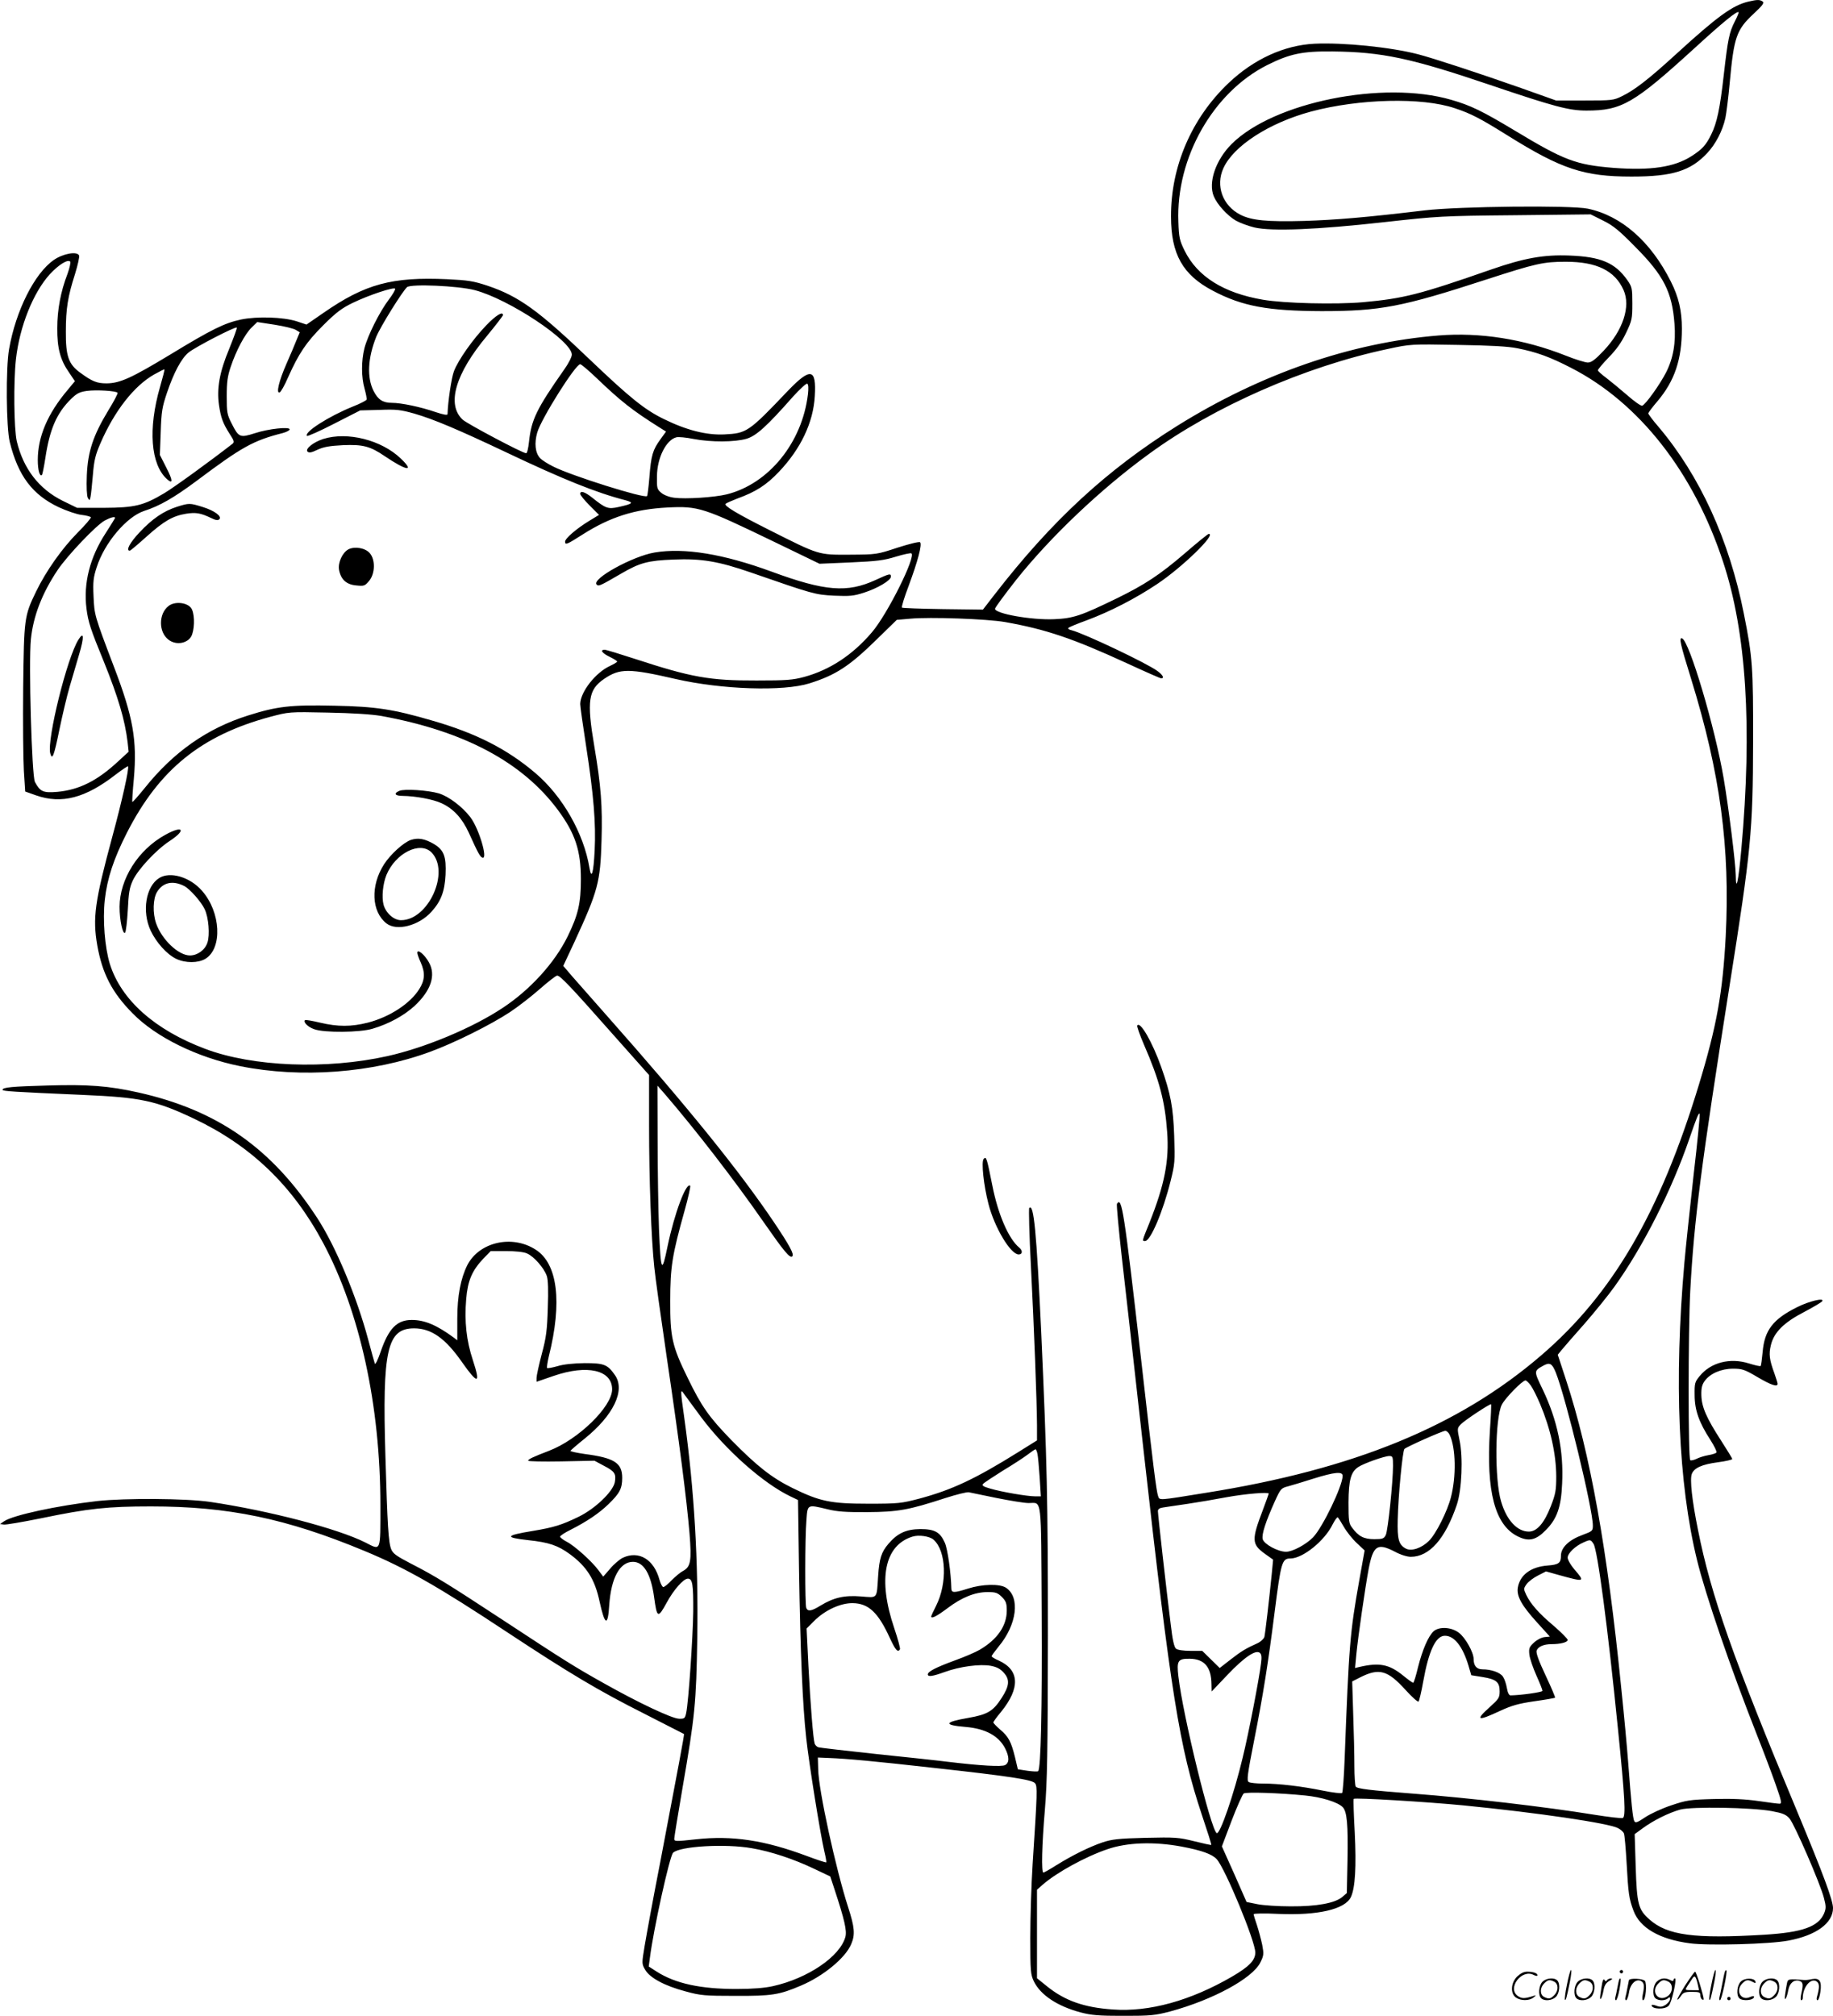 <svg version="1.0" xmlns="http://www.w3.org/2000/svg"
  viewBox="0 0 1091.5 1200.093"
 preserveAspectRatio="xMidYMid meet">
<g transform="translate(0.5,1200.832) scale(0.1,-0.1)"
fill="#000000" stroke="none">
<path d="M10407 11999 c-94 -22 -184 -87 -427 -309 -165 -151 -251 -218 -326
-254 -50 -25 -60 -26 -223 -26 l-170 0 -208 74 c-250 88 -524 178 -613 201
-165 43 -446 71 -618 63 -180 -9 -362 -92 -512 -235 -219 -208 -343 -495 -342
-793 0 -225 70 -349 250 -443 174 -92 328 -120 647 -121 350 0 479 25 980 188
296 96 341 106 474 106 185 0 293 -54 344 -169 43 -97 -3 -238 -118 -360 -52
-55 -74 -71 -95 -71 -15 0 -74 18 -131 41 -250 99 -511 140 -758 120 -521 -42
-1059 -228 -1556 -538 -419 -262 -745 -562 -1089 -1006 l-68 -88 -238 3 c-131
2 -241 6 -244 9 -4 3 14 62 40 130 54 146 81 246 68 259 -5 5 -62 -9 -134 -32
-124 -41 -126 -41 -285 -42 -188 -1 -181 -3 -475 145 -199 100 -277 147 -264
158 5 5 36 18 69 31 110 40 173 80 248 159 130 137 205 293 214 452 10 164
-25 171 -159 32 -236 -248 -246 -254 -380 -261 -106 -5 -226 25 -363 93 -112
55 -200 126 -435 350 -309 296 -425 379 -611 442 -84 28 -116 33 -240 39 -330
15 -489 -28 -736 -199 l-103 -71 -57 19 c-80 26 -237 31 -333 11 -98 -21 -174
-58 -422 -209 -232 -140 -298 -170 -378 -171 -58 0 -86 11 -158 64 -69 50 -86
99 -85 245 0 136 12 209 55 343 16 52 27 101 24 109 -11 27 -95 12 -150 -26
-115 -79 -227 -302 -267 -531 -20 -115 -17 -467 4 -553 50 -202 135 -314 291
-388 47 -22 109 -43 136 -46 28 -3 53 -10 56 -14 2 -5 -33 -46 -79 -92 -93
-94 -187 -227 -247 -350 -71 -147 -72 -159 -77 -572 -2 -203 0 -426 4 -495 l8
-124 65 -23 c152 -53 294 -16 474 124 38 29 71 51 73 49 9 -8 -36 -208 -93
-418 -105 -388 -118 -485 -90 -647 30 -169 88 -282 211 -406 139 -142 386
-263 640 -314 363 -73 787 -41 1130 85 147 54 360 160 477 237 47 31 127 93
177 137 50 44 96 80 104 80 18 0 80 -65 331 -349 l216 -243 0 -302 c0 -319 13
-675 31 -841 5 -55 39 -296 74 -535 76 -513 119 -849 136 -1052 13 -164 7
-198 -40 -223 -14 -7 -44 -32 -66 -54 -21 -23 -44 -41 -50 -41 -6 0 -16 19
-23 43 -33 122 -123 176 -219 131 -19 -10 -53 -38 -75 -65 l-41 -47 -27 36
c-38 53 -145 149 -191 172 -21 11 -39 25 -39 30 0 5 28 24 63 41 98 50 168 97
225 152 67 65 82 93 82 157 0 89 -47 119 -223 142 -48 7 -86 15 -85 19 2 4 40
37 85 73 171 138 242 286 181 376 -45 65 -65 73 -182 73 -66 -1 -126 -7 -161
-18 -32 -9 -60 -14 -62 -11 -3 3 2 34 10 69 81 323 53 553 -79 636 -140 90
-335 45 -406 -92 -40 -80 -60 -184 -60 -320 l0 -128 -21 16 c-102 75 -174 105
-250 105 -89 0 -138 -51 -186 -191 -16 -47 -31 -77 -34 -69 -3 8 -21 74 -40
145 -69 257 -194 555 -303 722 -270 415 -592 641 -1064 747 -179 40 -299 49
-540 42 -213 -6 -270 -11 -270 -26 0 -8 62 -12 475 -30 350 -15 437 -34 664
-141 341 -162 588 -399 770 -740 219 -410 341 -968 341 -1561 0 -283 5 -271
-89 -223 -165 83 -575 190 -926 242 -145 21 -503 23 -670 5 -242 -28 -501 -84
-555 -120 l-25 -17 23 -3 c12 -2 111 15 220 37 284 59 398 71 655 71 462 0
808 -72 1272 -265 246 -102 439 -212 850 -484 370 -244 542 -347 820 -487 126
-64 231 -118 233 -119 3 -2 -38 -219 -141 -760 -42 -214 -83 -439 -93 -499
-18 -108 -18 -109 3 -145 28 -48 115 -95 239 -128 91 -25 115 -27 299 -27 215
-1 260 6 389 61 133 56 266 165 300 248 24 56 20 100 -19 220 -73 226 -176
696 -178 820 l-2 70 70 -3 c105 -4 266 -19 615 -58 454 -50 592 -71 608 -92
15 -18 14 -52 -14 -481 -8 -124 -14 -322 -14 -440 0 -197 2 -218 21 -258 39
-81 139 -148 277 -185 64 -17 107 -21 257 -21 163 0 189 3 277 26 256 69 492
198 538 292 21 42 21 51 11 105 -7 33 -21 85 -31 116 -11 32 -20 61 -20 66 0
5 66 6 148 2 234 -10 396 27 431 100 26 55 33 182 23 385 -6 108 -9 197 -6
200 8 8 438 -18 654 -39 445 -44 863 -106 919 -135 16 -8 32 -22 36 -32 4 -10
11 -89 16 -177 10 -180 14 -211 41 -283 38 -102 154 -170 335 -194 112 -15
478 -5 587 16 166 31 266 104 266 194 0 45 -58 202 -211 569 -381 910 -516
1293 -593 1682 -36 178 -49 300 -37 333 14 36 59 57 157 70 46 6 84 15 84 19
0 4 -30 53 -66 109 -88 136 -116 200 -118 271 -1 43 4 63 20 85 32 44 98 73
169 73 54 0 69 -5 145 -50 82 -48 120 -61 120 -40 0 5 -9 33 -19 62 -30 81
-34 115 -21 168 18 76 77 135 199 198 55 29 104 58 107 64 14 22 -79 0 -150
-36 -143 -71 -194 -137 -205 -266 -4 -43 -9 -81 -12 -84 -3 -3 -34 4 -69 15
-113 36 -228 6 -294 -75 -29 -35 -31 -43 -30 -114 0 -89 27 -164 95 -268 22
-35 38 -67 35 -73 -3 -5 -25 -12 -49 -16 -23 -4 -55 -14 -70 -22 -15 -7 -32
-11 -37 -8 -13 8 -13 763 0 1010 23 422 65 747 234 1815 128 808 139 919 140
1450 1 448 -3 505 -55 765 -87 439 -262 821 -508 1112 -34 39 -61 76 -61 80 0
5 25 38 55 73 102 121 145 248 145 432 0 106 -19 188 -66 281 -119 237 -294
391 -494 433 -101 21 -765 14 -970 -10 -350 -42 -531 -57 -720 -63 -220 -6
-313 3 -379 37 -106 54 -149 173 -101 277 60 133 273 270 521 337 288 77 662
86 857 20 96 -32 149 -59 317 -164 319 -199 453 -243 735 -243 245 0 352 34
451 140 50 53 91 132 108 208 6 28 18 123 26 211 25 273 40 315 143 411 55 51
64 65 52 73 -17 11 -31 11 -83 -1z m-81 -117 c-34 -66 -42 -107 -66 -316 -23
-205 -41 -290 -76 -360 -31 -63 -54 -87 -116 -127 -103 -66 -243 -87 -466 -70
-222 18 -292 44 -587 222 -195 117 -261 149 -378 183 -405 118 -1058 -14
-1308 -263 -95 -95 -141 -230 -106 -312 20 -48 80 -114 131 -144 23 -13 73
-32 111 -41 104 -24 373 -13 775 32 315 35 339 37 776 41 l451 5 74 -37 c61
-30 96 -59 194 -159 167 -168 217 -267 231 -455 9 -113 -7 -205 -50 -290 -37
-72 -121 -190 -142 -198 -7 -3 -48 26 -91 64 -43 37 -100 84 -125 103 -26 19
-48 39 -48 44 0 5 29 40 65 77 45 46 77 91 103 146 35 73 37 84 37 175 0 91
-2 99 -30 139 -73 103 -157 139 -345 146 -152 6 -269 -15 -465 -83 -430 -150
-523 -173 -765 -195 -163 -14 -467 -7 -595 15 -234 40 -390 138 -466 292 -30
61 -34 78 -37 172 -15 381 207 771 529 933 134 67 209 83 389 81 295 -3 467
-40 934 -198 387 -131 474 -154 578 -154 210 0 282 42 644 372 168 154 253
223 262 214 2 -2 -8 -27 -22 -54z m-9929 -1504 c-41 -106 -61 -215 -61 -323
-1 -119 18 -190 70 -264 l35 -52 -43 -52 c-120 -142 -178 -279 -178 -418 0
-60 12 -101 25 -88 3 4 12 48 20 100 26 173 68 269 154 353 33 32 50 41 93 47
58 8 176 0 183 -11 3 -4 -22 -52 -55 -105 -90 -149 -122 -244 -128 -386 -3
-71 0 -124 6 -135 10 -17 11 -17 16 6 3 14 9 72 14 130 7 87 15 120 45 189 83
192 200 342 320 410 32 18 60 32 61 30 2 -2 -10 -49 -26 -104 -72 -249 -56
-461 41 -549 37 -33 36 -8 -4 69 l-38 75 5 137 c4 122 9 149 37 232 41 122 86
205 128 240 38 32 280 157 288 149 3 -2 -18 -59 -45 -126 -58 -139 -75 -236
-61 -335 11 -75 23 -108 63 -171 27 -41 30 -50 17 -60 -132 -103 -353 -263
-406 -294 -124 -74 -176 -86 -359 -87 l-160 0 -86 42 c-141 70 -234 191 -273
354 -17 75 -20 355 -5 489 22 196 103 397 202 506 52 56 106 90 121 75 4 -4
-3 -37 -16 -73z m2425 -97 c203 -53 578 -302 578 -384 0 -14 -20 -53 -45 -88
-165 -235 -196 -299 -210 -431 -4 -38 -11 -68 -17 -68 -21 0 -351 175 -378
200 -97 90 -44 273 145 499 52 63 95 119 95 123 0 25 -41 0 -99 -60 -80 -83
-167 -206 -193 -274 -15 -40 -36 -183 -38 -255 0 -8 -23 -4 -71 12 -90 31
-205 55 -261 55 -53 0 -82 19 -108 70 -41 80 -35 197 15 322 24 60 157 273
184 297 25 20 303 8 403 -18z m-513 -58 c-54 -72 -124 -211 -144 -288 -19 -76
-19 -172 1 -241 8 -30 14 -59 12 -65 -2 -5 -40 -25 -84 -42 -143 -58 -291
-153 -271 -174 4 -3 77 29 162 73 l155 79 115 3 c100 4 125 1 207 -22 117 -34
263 -96 548 -231 337 -160 535 -240 710 -285 51 -14 44 -21 -41 -40 -63 -14
-77 -9 -157 55 -45 36 -72 44 -72 23 0 -7 25 -38 56 -69 l56 -56 -59 -36 c-74
-45 -143 -104 -143 -123 0 -22 10 -18 104 42 165 105 311 151 506 161 183 9
212 0 630 -202 l275 -133 185 8 c156 7 198 12 269 34 46 14 88 23 93 20 29
-18 -143 -363 -235 -470 -115 -135 -250 -224 -404 -266 -67 -18 -106 -21 -283
-21 -279 -1 -389 19 -722 128 -92 30 -174 55 -182 55 -30 0 -16 -20 29 -42 25
-12 45 -25 45 -28 0 -4 -19 -15 -42 -26 -86 -39 -177 -155 -178 -227 0 -15 16
-128 35 -250 45 -290 59 -461 51 -622 -7 -137 -19 -176 -31 -103 -34 205 -160
426 -321 563 -169 144 -354 238 -614 313 -233 68 -336 84 -585 89 -259 6 -341
-4 -512 -58 -245 -77 -445 -218 -617 -433 -38 -47 -71 -84 -73 -82 -2 2 2 64
9 138 20 229 -4 368 -119 668 -116 305 -116 307 -121 418 -4 87 -1 113 19 174
46 144 177 299 281 334 94 30 180 80 313 179 271 203 337 240 513 285 23 6 42
16 42 22 0 17 -126 4 -208 -23 -88 -28 -96 -25 -137 57 -28 54 -30 67 -30 164
0 84 5 119 24 175 32 96 85 196 125 234 l33 32 104 -16 c57 -9 114 -23 126
-31 l23 -14 -20 -48 c-10 -26 -37 -89 -59 -139 -45 -102 -63 -179 -41 -171 7
2 30 42 50 89 64 143 108 209 209 310 78 78 112 103 176 134 97 47 249 97 253
84 2 -5 -15 -35 -39 -66z m6721 -288 c116 -23 195 -52 321 -117 404 -207 729
-621 904 -1153 139 -419 175 -983 109 -1714 -17 -189 -32 -259 -33 -154 -1 72
-42 401 -72 577 -51 301 -205 820 -248 834 -19 6 -12 -29 54 -241 174 -564
233 -1005 206 -1535 -18 -334 -53 -531 -160 -883 -231 -760 -514 -1246 -940
-1611 -490 -421 -1114 -677 -1995 -817 -290 -47 -275 -46 -285 -19 -10 29 -27
159 -101 813 -102 890 -115 973 -144 926 -3 -5 10 -148 29 -317 20 -170 78
-689 130 -1154 161 -1438 213 -1765 346 -2164 33 -98 59 -180 57 -181 -2 -2
-48 8 -103 22 -94 23 -112 24 -290 20 -160 -4 -200 -9 -254 -27 -77 -26 -177
-75 -274 -135 -39 -25 -75 -45 -79 -45 -13 0 -9 163 9 375 14 168 17 336 18
1035 0 812 -5 1027 -40 1810 -28 597 -44 765 -71 737 -4 -4 0 -161 10 -350 19
-371 35 -799 36 -943 l0 -91 -112 -70 c-255 -159 -393 -224 -586 -276 -111
-29 -126 -31 -307 -31 -225 0 -289 14 -452 94 -123 61 -210 129 -365 287 -131
135 -175 197 -258 368 -93 189 -105 245 -104 460 0 201 12 273 85 534 22 78
37 146 34 150 -24 23 -94 -164 -135 -361 -34 -166 -40 -154 -51 104 -4 112 -8
349 -8 528 l-1 325 43 -49 c186 -216 419 -518 591 -766 120 -172 155 -215 169
-201 12 12 -16 64 -108 201 -207 307 -509 681 -995 1230 -85 96 -179 203 -208
236 l-53 62 66 141 c141 306 155 356 162 608 6 199 -3 323 -43 558 -46 272
-36 337 59 402 93 63 147 63 425 -1 275 -63 641 -75 797 -26 156 49 238 102
400 261 l120 117 80 7 c117 11 455 -1 565 -20 242 -43 403 -97 727 -246 106
-49 197 -89 202 -89 21 0 11 19 -21 43 -61 46 -437 224 -511 243 -16 3 -25 10
-20 14 4 5 53 25 108 45 140 52 293 131 420 216 150 100 355 299 308 299 -5 0
-69 -52 -143 -116 -149 -128 -239 -187 -407 -269 -210 -102 -256 -118 -370
-123 -136 -6 -353 33 -353 62 0 7 57 84 126 172 202 254 503 541 791 750 384
281 930 521 1423 625 134 29 136 29 415 24 196 -3 302 -9 355 -20z m-5482
-178 c144 -138 213 -192 370 -291 l43 -27 -34 -47 c-45 -62 -55 -95 -65 -225
-5 -59 -11 -109 -14 -112 -15 -16 -450 121 -557 175 -33 16 -69 39 -80 51 -29
31 -35 89 -17 152 24 83 228 407 256 407 6 0 50 -37 98 -83z m1258 -96 c-34
-288 -234 -534 -484 -596 -74 -18 -246 -29 -312 -20 -31 4 -62 16 -78 30 -25
21 -26 28 -25 98 1 110 55 217 116 232 12 3 58 -1 102 -10 104 -20 246 -19
315 1 58 17 121 74 278 252 41 45 78 79 84 76 7 -4 8 -28 4 -63z m-4126 -736
c0 -2 -25 -43 -56 -91 -94 -144 -133 -298 -114 -449 10 -80 25 -125 103 -315
86 -213 126 -348 142 -481 l6 -56 -63 -58 c-125 -116 -232 -169 -362 -181 -84
-7 -102 1 -133 59 -19 37 -38 713 -24 850 14 137 66 272 158 410 57 86 233
271 283 297 34 18 60 25 60 15z m1585 -1179 c494 -90 841 -275 1053 -561 102
-138 136 -241 136 -410 0 -144 -16 -213 -79 -342 -77 -157 -223 -317 -385
-424 -180 -120 -463 -238 -687 -288 -363 -81 -803 -64 -1086 43 -301 113 -501
292 -568 506 -30 99 -43 259 -30 381 14 127 53 245 132 400 192 377 444 580
854 690 110 29 110 30 340 25 151 -3 261 -10 320 -20z m7815 -2732 c-22 -198
-47 -433 -55 -524 -62 -701 -36 -1313 75 -1768 51 -210 201 -646 355 -1037 37
-93 87 -225 111 -293 37 -105 41 -122 26 -122 -9 0 -66 7 -126 16 -77 11 -155
15 -265 12 -145 -4 -163 -7 -255 -38 -55 -18 -125 -51 -155 -71 -46 -31 -57
-35 -64 -23 -9 15 -18 103 -37 354 -6 80 -24 277 -41 439 -83 829 -185 1396
-329 1835 l-49 149 22 27 c12 15 73 85 136 156 62 71 144 172 181 224 171 239
341 576 445 880 44 128 55 154 61 148 3 -3 -13 -167 -36 -364z m-6947 -468
c41 -17 102 -87 118 -134 8 -23 10 -87 6 -191 -4 -132 -9 -174 -36 -274 -17
-65 -31 -129 -31 -142 l0 -23 102 35 c200 69 348 35 348 -80 0 -103 -201 -299
-376 -366 -94 -36 -124 -50 -124 -59 0 -4 89 -6 198 -4 l197 4 54 -29 c66 -34
76 -48 67 -99 -11 -56 -117 -158 -216 -206 -101 -49 -147 -63 -272 -84 -165
-27 -171 -39 -27 -55 122 -13 176 -31 247 -83 101 -74 149 -150 177 -281 32
-146 50 -152 58 -21 11 160 63 256 141 256 64 0 107 -72 126 -210 17 -126 23
-128 75 -33 41 76 100 143 126 143 28 0 33 -35 32 -197 -2 -154 -28 -538 -42
-603 -7 -32 -10 -35 -43 -34 -42 1 -243 96 -447 211 -177 99 -237 137 -596
373 -343 225 -410 266 -554 340 -83 43 -106 59 -116 84 -17 40 -23 143 -35
556 -19 632 10 760 171 760 102 0 186 -59 285 -201 95 -135 112 -132 65 11
-39 117 -51 231 -40 364 9 110 35 170 102 241 l44 45 92 0 c55 0 105 -5 124
-14z m6126 -708 c61 -153 221 -814 221 -912 0 -32 -3 -34 -62 -56 -80 -29
-128 -75 -128 -123 0 -44 -13 -54 -80 -59 -100 -8 -164 -56 -177 -132 -8 -50
23 -106 114 -206 l77 -85 -31 -3 c-19 -2 -46 -16 -64 -33 -28 -26 -31 -34 -27
-72 3 -24 22 -79 42 -124 20 -44 36 -85 36 -91 0 -8 -127 -26 -190 -27 -9 0
-17 15 -22 44 -4 24 -14 54 -23 67 -16 25 -69 44 -122 44 -35 0 -53 21 -53 62
0 39 -49 127 -88 156 -44 34 -118 38 -151 8 -31 -29 -66 -110 -92 -213 -12
-51 -25 -93 -29 -93 -4 0 -32 20 -61 44 -82 66 -140 78 -260 50 l-25 -6 8 84
c9 96 53 400 73 506 27 140 52 156 155 103 35 -19 74 -31 96 -31 111 0 205
107 274 310 30 88 38 285 16 385 -14 68 -14 71 7 93 22 24 177 126 181 120 2
-1 -1 -72 -7 -157 -23 -362 30 -562 165 -629 66 -33 109 -24 169 38 66 67 90
136 96 275 10 197 -28 378 -116 562 -53 110 -53 109 4 141 38 21 52 14 74 -40z
m-148 -79 c12 -17 36 -65 54 -107 63 -150 96 -298 97 -432 0 -84 -4 -106 -32
-178 -39 -101 -83 -152 -131 -152 -69 0 -132 67 -165 178 -40 130 -37 497 4
578 20 39 122 144 141 144 5 0 20 -14 32 -31z m-4940 -189 c146 -195 368 -392
530 -470 l46 -22 6 -417 c8 -493 21 -802 43 -1001 16 -149 83 -568 108 -675 8
-33 13 -62 11 -64 -3 -2 -55 15 -116 38 -252 94 -444 123 -661 99 -119 -13
-128 -13 -128 3 0 9 22 145 49 302 74 427 82 506 88 893 7 463 -18 884 -77
1309 -24 169 -24 178 -2 145 9 -13 56 -76 103 -140z m4457 -105 c36 -78 39
-246 7 -370 -21 -83 -89 -219 -131 -260 -43 -43 -104 -64 -138 -46 -42 23 -51
55 -48 173 3 141 29 409 40 420 13 13 225 107 243 108 9 0 21 -11 27 -25z
m-2455 -113 c3 -15 9 -78 13 -140 l7 -112 -35 0 c-46 0 -198 26 -266 46 -42
12 -51 18 -43 28 6 7 59 42 118 79 60 36 126 79 148 96 22 17 43 31 46 31 4 0
9 -13 12 -28z m2117 -70 c0 -96 -30 -385 -43 -412 -11 -22 -19 -25 -69 -25
-62 0 -94 17 -132 69 -19 24 -21 42 -21 149 1 135 14 183 59 212 32 21 155 65
184 65 20 0 22 -4 22 -58z m-300 -60 c0 -60 -119 -307 -176 -366 -42 -43 -122
-86 -161 -86 -48 0 -131 45 -139 75 -7 29 17 102 73 227 33 72 37 77 76 87 23
6 92 27 152 46 128 40 175 44 175 17z m-2060 -132 c80 -16 165 -30 190 -30 81
0 74 55 78 -657 3 -574 -5 -923 -21 -939 -3 -4 -32 -2 -63 2 l-58 9 -17 72
c-23 93 -39 123 -89 165 -22 19 -40 38 -40 42 0 4 21 33 47 64 114 141 109
248 -14 304 -24 10 -43 22 -43 26 0 4 19 30 41 57 110 131 130 295 44 351 -37
24 -140 22 -225 -5 -85 -27 -100 -27 -100 2 -2 89 -22 234 -39 271 -28 63 -60
81 -146 81 -84 -1 -135 -24 -189 -87 -43 -50 -55 -88 -62 -193 -9 -138 -1
-129 -102 -121 -100 8 -163 -7 -242 -55 -53 -33 -75 -36 -84 -13 -8 21 -8 417
1 522 7 96 4 94 126 65 55 -14 111 -18 237 -17 184 1 247 13 465 84 66 21 129
37 140 34 11 -2 85 -18 165 -34z m1620 26 c0 -2 -16 -46 -35 -97 -68 -178 -67
-204 12 -261 l49 -35 -8 -84 c-17 -169 -39 -355 -44 -376 -4 -12 -22 -29 -42
-38 -65 -29 -96 -47 -161 -98 l-63 -49 -52 51 -52 51 -70 0 c-41 0 -77 5 -86
13 -11 8 -21 51 -32 147 -26 207 -76 652 -76 672 0 12 10 19 33 22 17 3 82 12
142 21 61 9 166 27 235 40 111 20 250 32 250 21z m448 -199 c16 -28 51 -72 76
-95 l47 -44 -31 -173 c-57 -321 -62 -383 -88 -1067 -4 -108 -11 -200 -15 -204
-4 -4 -56 2 -115 14 -128 26 -261 42 -357 42 -38 0 -76 4 -84 9 -13 8 -8 45
32 248 53 267 84 462 122 763 38 299 44 320 94 320 74 0 205 106 252 204 13
25 26 43 30 41 4 -3 20 -29 37 -58z m-2444 -75 c76 -67 83 -259 15 -394 -16
-31 -29 -60 -29 -63 0 -16 33 1 97 49 86 65 164 96 239 96 48 0 59 -4 85 -29
24 -25 29 -37 29 -81 0 -91 -56 -172 -162 -234 -24 -14 -91 -43 -150 -64 -111
-41 -158 -65 -158 -82 0 -16 28 -12 100 14 90 33 211 49 275 37 36 -7 57 -18
78 -42 36 -40 33 -78 -14 -150 -50 -78 -83 -98 -198 -118 -145 -25 -150 -43
-15 -54 117 -10 196 -53 234 -127 26 -51 26 -86 0 -100 -20 -11 -144 -4 -345
20 -44 6 -231 26 -415 45 -184 20 -343 38 -352 41 -9 3 -19 13 -22 22 -9 30
-25 230 -37 461 l-11 224 44 44 c63 64 157 108 230 107 95 -1 152 -55 222
-208 33 -71 47 -88 60 -67 3 4 -12 61 -34 126 -99 291 -59 493 108 545 37 12
102 3 126 -18z m3930 -25 c24 -36 85 -498 145 -1097 42 -413 48 -528 29 -535
-8 -3 -86 6 -173 20 -284 46 -743 100 -1075 125 -260 20 -333 29 -342 42 -4 7
-8 63 -8 124 0 61 -3 199 -7 306 l-6 196 49 25 c112 56 162 42 269 -76 38 -42
73 -73 77 -69 4 4 17 58 28 120 33 184 75 272 129 272 56 0 106 -63 141 -180
l16 -55 68 -11 c81 -13 101 -30 101 -85 0 -38 -6 -46 -58 -93 -90 -80 -75 -87
59 -24 72 33 110 44 206 58 65 9 120 19 123 21 2 3 -23 62 -56 132 -41 87 -58
134 -54 148 8 24 43 39 89 39 53 0 96 11 96 25 0 7 -37 44 -82 83 -90 76 -138
130 -165 186 -16 35 -16 37 3 64 11 15 42 38 68 51 l47 24 82 -23 c149 -41
152 -40 87 35 -22 26 -40 57 -40 70 0 26 46 70 95 91 40 18 42 17 59 -9z
m-1980 -711 c-11 -93 -74 -419 -109 -561 -52 -218 -136 -462 -155 -450 -35 22
-202 704 -228 933 -11 94 -3 106 68 105 87 -1 128 -50 129 -151 l1 -44 95 100
c99 104 168 151 192 130 10 -8 12 -25 7 -62z m263 -787 c98 -10 193 -39 223
-69 26 -26 33 -101 29 -320 l-4 -192 -27 -23 c-43 -37 -152 -57 -308 -56 -74
0 -164 6 -198 13 l-64 13 -73 166 -74 165 58 153 c32 84 65 157 72 162 15 10
217 3 366 -12z m2778 -93 c65 -12 85 -20 106 -44 29 -33 183 -387 205 -473 13
-50 13 -62 1 -92 -34 -79 -128 -113 -356 -127 -417 -25 -577 -4 -684 91 -66
58 -75 90 -82 316 l-6 192 48 35 c64 47 155 92 223 111 70 19 424 13 545 -9z
m-3515 -211 c122 -23 182 -45 210 -75 50 -54 230 -488 230 -556 0 -46 -37 -84
-138 -143 -248 -144 -494 -212 -711 -196 -173 12 -287 53 -394 140 l-57 46 0
264 0 263 34 30 c82 72 255 167 385 211 118 41 279 46 441 16z m-2558 -10
c113 -19 251 -65 370 -122 l97 -46 25 -76 c60 -182 75 -248 65 -284 -32 -117
-224 -247 -431 -293 -48 -11 -122 -17 -218 -17 -213 0 -362 32 -474 103 l-48
31 7 52 c21 167 117 604 138 625 39 39 312 55 469 27z M1920 9395 c-59 -19
-109 -59 -94 -75 9 -9 23 -7 60 11 37 17 73 23 151 27 119 5 162 -6 250 -66
130 -88 180 -95 94 -13 -115 110 -317 161 -461 116z M1048 8991 c-80 -26 -146
-71 -222 -152 -57 -60 -84 -110 -58 -109 4 0 49 38 100 84 104 93 156 123 236
136 58 9 86 4 149 -26 26 -13 40 -15 48 -7 17 17 -28 51 -99 73 -77 24 -81 24
-154 1z M2070 8738 c-36 -19 -64 -80 -56 -123 11 -57 44 -87 102 -92 47 -5 52
-3 77 27 36 43 38 126 4 165 -26 31 -89 42 -127 23z M3893 8719 c-131 -22
-378 -158 -345 -191 12 -12 21 -7 147 66 110 64 158 77 310 83 166 7 268 -10
464 -78 369 -128 379 -131 493 -137 93 -4 116 -2 178 18 81 26 160 73 160 95
0 21 -7 19 -92 -20 -168 -77 -300 -67 -618 50 -286 105 -520 144 -697 114z
M998 8400 c-59 -46 -59 -154 -1 -199 48 -39 124 -22 142 30 17 50 14 133 -7
159 -27 33 -99 39 -134 10z M6767 5903 c-3 -5 15 -56 40 -114 92 -211 125
-337 138 -519 13 -171 -15 -314 -106 -543 -45 -111 -44 -107 -25 -107 32 0
106 175 151 355 26 104 27 118 22 270 -6 172 -21 251 -77 410 -54 152 -126
276 -143 248z M5852 5108 c-14 -18 0 -155 29 -267 36 -141 132 -301 180 -301
23 0 25 23 3 41 -63 52 -126 197 -160 370 -33 165 -36 176 -52 157z M462 8200
c-68 -108 -188 -594 -168 -676 12 -46 23 -15 55 142 17 82 44 197 61 255 17
57 42 143 56 191 31 104 29 141 -4 88z M2373 7300 c-36 -15 -27 -30 20 -30 76
-1 181 -20 232 -44 71 -33 122 -89 162 -176 55 -122 67 -143 81 -148 34 -11
-21 174 -72 241 -48 63 -129 124 -188 142 -65 19 -205 28 -235 15z M977 7037
c-160 -89 -269 -262 -270 -427 0 -81 19 -168 33 -154 5 5 12 65 16 134 5 103
10 134 30 177 32 67 139 182 220 235 102 67 78 95 -29 35z M2442 7008 c-44
-15 -122 -86 -160 -145 -82 -128 -75 -282 14 -352 61 -48 193 -14 268 69 57
63 79 121 84 220 5 109 -9 148 -70 184 -54 31 -92 38 -136 24z m122 -74 c113
-114 -17 -404 -181 -404 -43 0 -90 42 -104 92 -12 46 -4 125 17 177 54 130
199 203 268 135z M943 6781 c-80 -50 -104 -199 -51 -313 33 -70 96 -141 152
-168 55 -26 130 -26 174 0 103 63 92 278 -20 405 -71 82 -190 117 -255 76z
m148 -47 c34 -17 102 -94 123 -139 23 -48 32 -153 16 -199 -14 -43 -59 -76
-104 -76 -68 0 -167 94 -201 190 -22 62 -19 148 5 188 35 57 93 70 161 36z
M2480 6336 c0 -7 9 -33 20 -57 28 -62 25 -107 -9 -160 -54 -86 -177 -166 -306
-199 -99 -25 -178 -25 -284 0 -46 11 -86 18 -90 15 -11 -12 17 -41 55 -54 60
-22 273 -20 348 3 98 29 186 78 249 135 99 92 129 184 86 260 -25 46 -69 82
-69 57z M9326 194 c-10 -47 -15 -88 -12 -91 5 -6 9 7 30 110 7 37 10 67 6 67
-4 0 -15 -39 -24 -86z M9640 270 c0 -5 5 -10 10 -10 6 0 10 5 10 10 0 6 -4 10
-10 10 -5 0 -10 -4 -10 -10z M10186 194 c-10 -47 -15 -88 -12 -91 5 -6 9 7 30
110 7 37 10 67 6 67 -4 0 -15 -39 -24 -86z M10266 269 c-3 -8 -10 -41 -16 -74
-6 -33 -14 -68 -16 -77 -3 -10 -1 -18 3 -18 10 0 46 171 38 178 -2 3 -7 -1 -9
-9z M9029 241 c-38 -38 -41 -101 -7 -125 29 -20 79 -20 104 0 18 14 18 15 1
10 -53 -17 -69 -17 -92 -2 -69 45 21 166 94 126 12 -6 21 -7 21 -1 0 12 -25
21 -62 21 -19 0 -39 -10 -59 -29z M10030 189 c-28 -45 -49 -83 -47 -85 2 -3
12 7 21 21 14 21 24 25 66 25 43 0 50 -3 50 -19 0 -11 5 -23 10 -26 6 -3 10
-3 10 1 0 20 -44 164 -51 164 -4 0 -30 -37 -59 -81z m75 4 l7 -33 -42 0 c-42
0 -42 0 -28 23 8 12 21 32 29 44 15 25 22 18 34 -34z M9180 210 c-22 -22 -27
-79 -8 -98 19 -19 66 -14 88 8 22 22 27 79 8 98 -19 19 -66 14 -88 -8z m71 0
c25 -14 25 -54 -1 -80 -23 -23 -33 -24 -61 -10 -25 14 -25 54 1 80 23 23 33
24 61 10z M9390 210 c-22 -22 -27 -79 -8 -98 19 -19 66 -14 88 8 22 22 27 79
8 98 -19 19 -66 14 -88 -8z m71 0 c25 -14 25 -54 -1 -80 -23 -23 -33 -24 -61
-10 -25 14 -25 54 1 80 23 23 33 24 61 10z M9536 204 c-3 -16 -8 -47 -11 -69
-8 -51 10 -26 19 27 5 27 15 42 34 53 18 10 22 14 10 15 -9 0 -20 -5 -24 -11
-5 -8 -9 -8 -14 1 -5 8 -10 3 -14 -16z M9637 223 c-2 -4 -7 -26 -11 -48 -4
-22 -9 -48 -12 -57 -3 -10 -1 -18 4 -18 4 0 14 28 20 62 11 58 10 81 -1 61z
M9695 220 c-1 -3 -5 -23 -9 -45 -4 -22 -9 -48 -12 -57 -3 -10 -1 -18 4 -18 5
0 13 20 17 45 7 53 44 87 74 68 17 -11 19 -28 8 -80 -4 -18 -3 -33 2 -33 16 0
24 99 11 115 -12 14 -87 18 -95 5z M9860 210 c-22 -22 -27 -79 -8 -98 7 -7 24
-12 38 -12 14 0 31 5 38 12 9 9 12 8 12 -5 0 -9 -12 -24 -26 -34 -21 -13 -32
-15 -55 -6 -16 6 -29 8 -29 3 0 -24 81 -27 102 -2 18 19 50 162 37 162 -5 0
-9 -5 -9 -10 0 -7 -6 -7 -19 0 -30 16 -59 12 -81 -10z m71 0 c29 -16 25 -65
-6 -86 -56 -37 -103 28 -55 76 23 23 33 24 61 10z M10361 211 c-23 -23 -28
-80 -9 -99 19 -19 88 -13 88 9 0 5 -11 4 -24 -2 -54 -25 -89 38 -46 81 23 23
33 24 62 9 16 -9 19 -8 16 3 -8 22 -64 22 -87 -1z M10490 210 c-22 -22 -27
-79 -8 -98 19 -19 66 -14 88 8 22 22 27 79 8 98 -19 19 -66 14 -88 -8z m71 0
c25 -14 25 -54 -1 -80 -23 -23 -33 -24 -61 -10 -25 14 -25 54 1 80 23 23 33
24 61 10z M10636 201 c-3 -14 -8 -44 -11 -66 -8 -51 10 -26 19 27 8 41 35 63
66 53 22 -7 24 -21 11 -77 -5 -22 -5 -38 0 -38 5 0 9 6 9 13 0 68 51 125 85
97 15 -13 15 -35 -1 -92 -3 -10 -1 -18 4 -18 6 0 13 23 17 50 9 63 -5 84 -49
76 -17 -4 -35 -6 -41 -6 -101 8 -104 7 -109 -19z M10280 110 c0 -5 5 -10 10
-10 6 0 10 5 10 10 0 6 -4 10 -10 10 -5 0 -10 -4 -10 -10z"/>
</g>
</svg>

